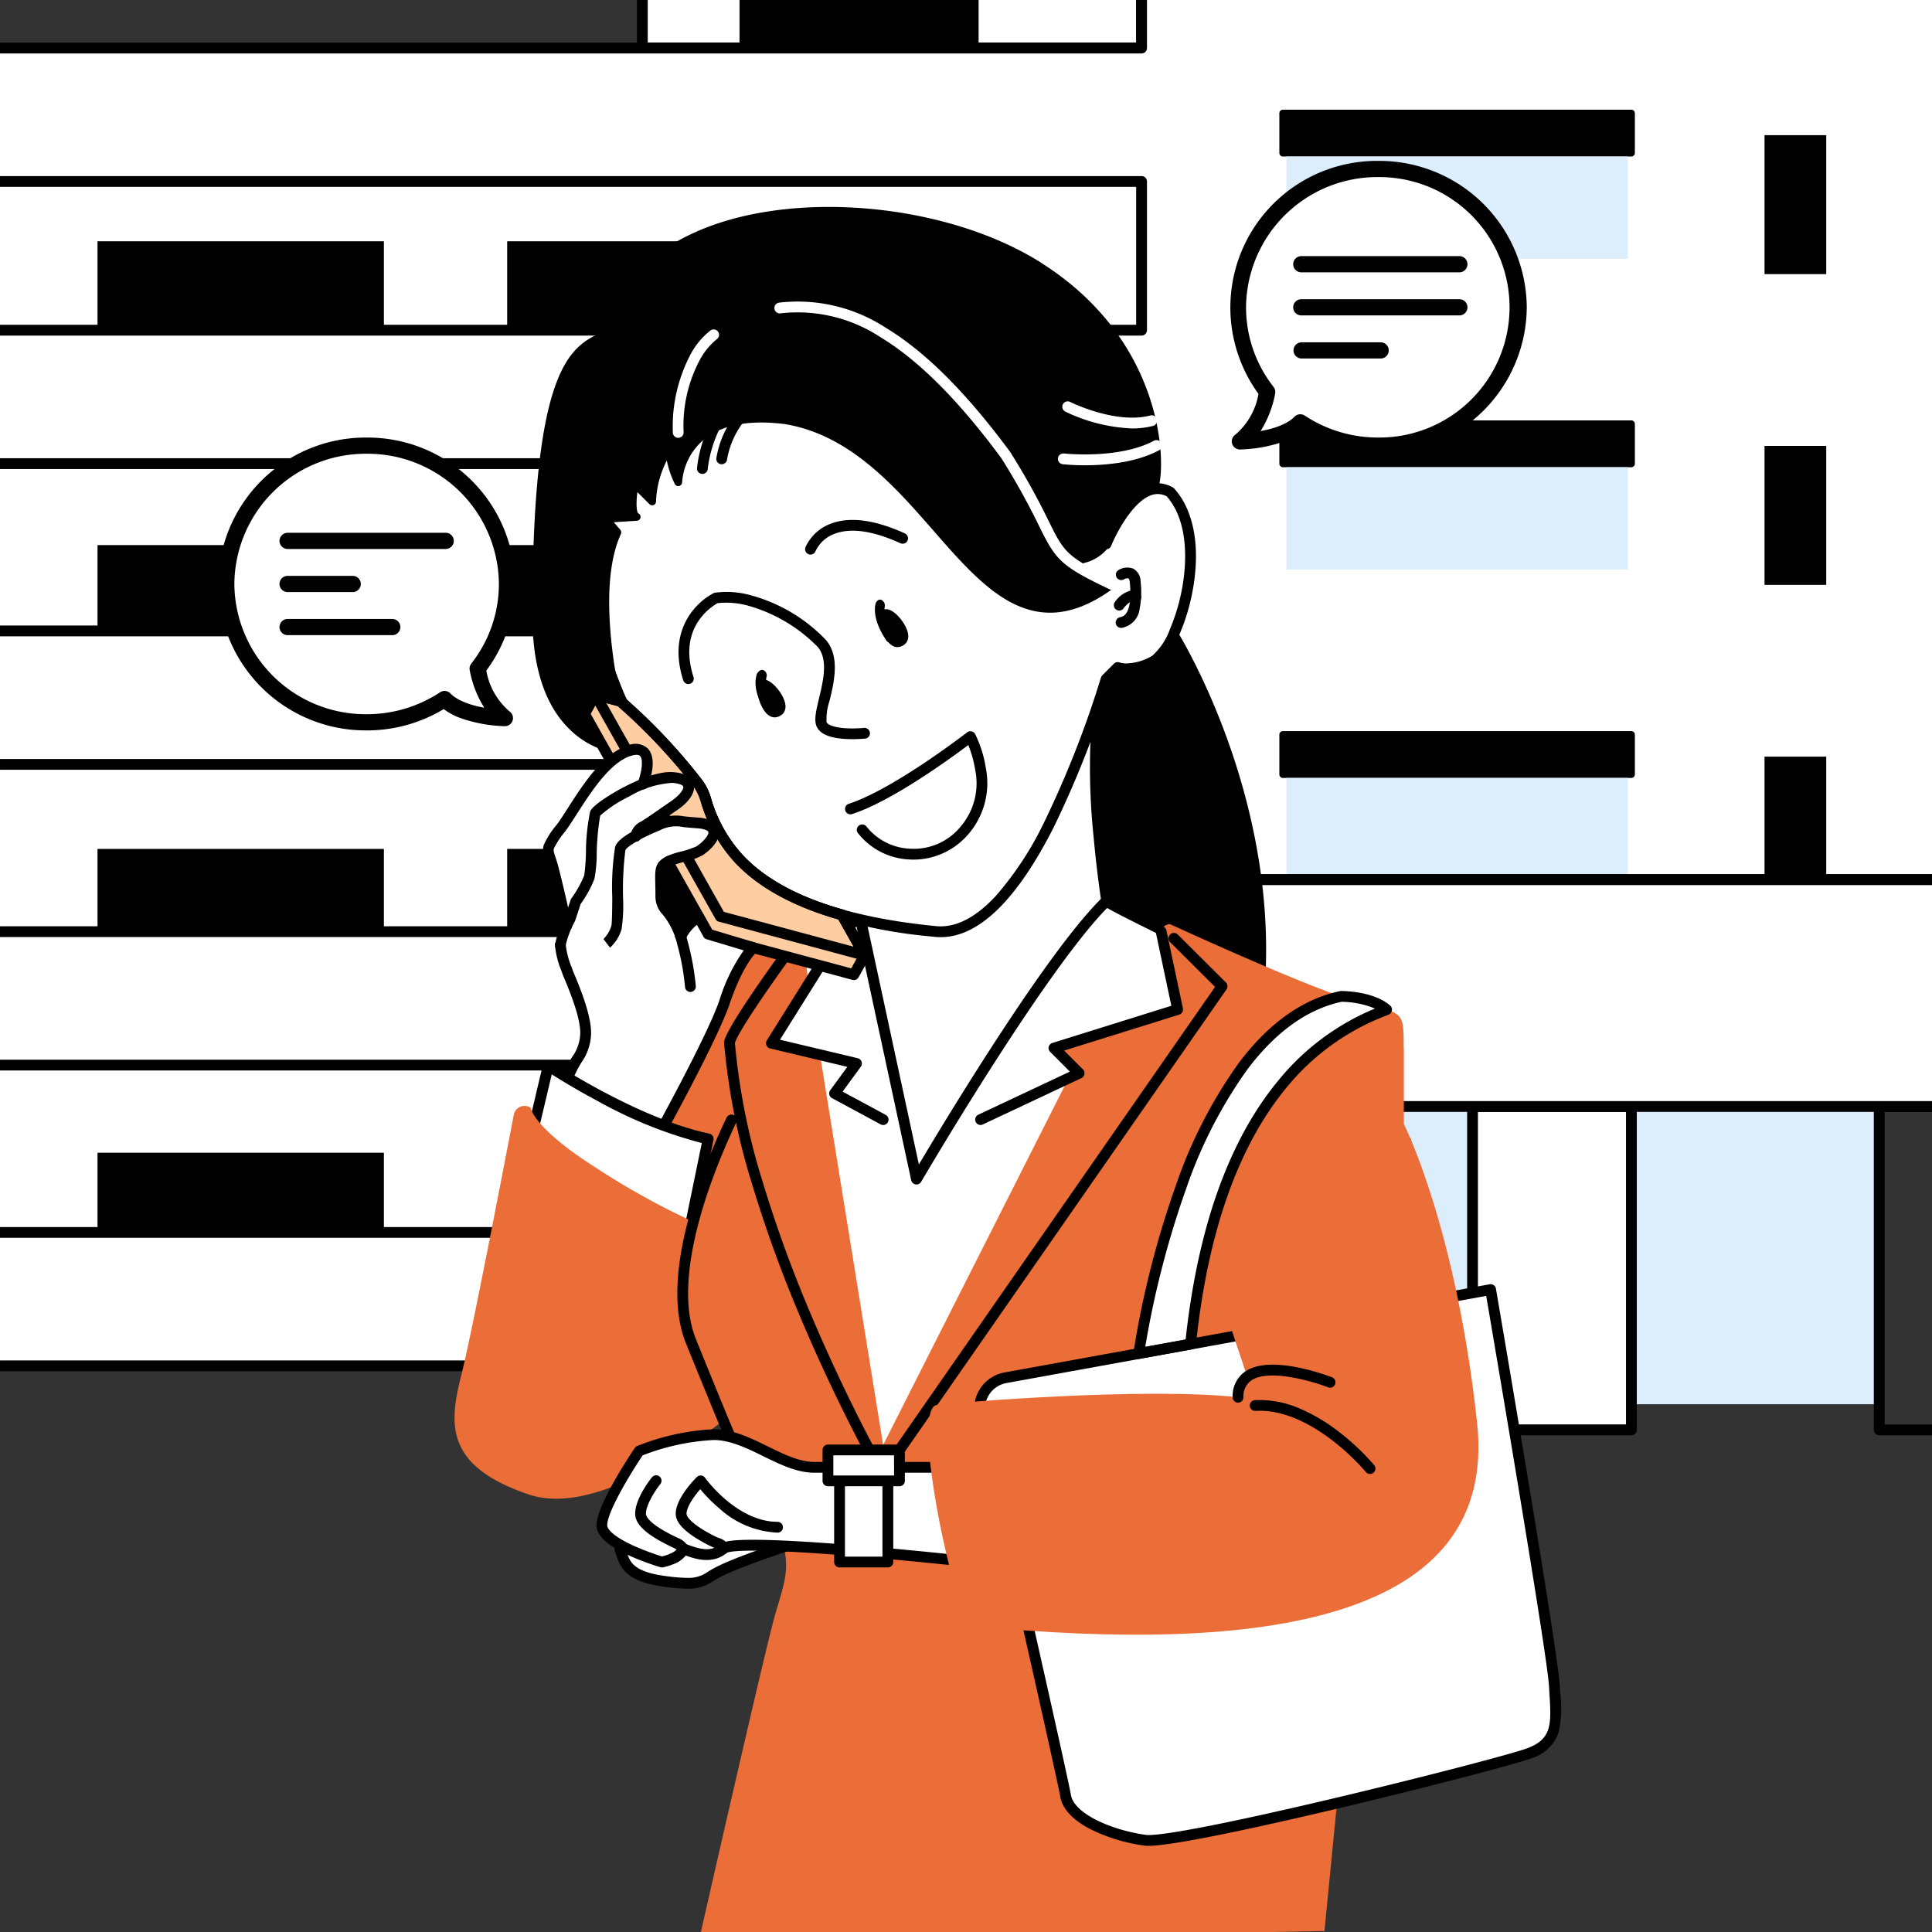 <svg id="グループ_1289" data-name="グループ 1289" xmlns="http://www.w3.org/2000/svg" xmlns:xlink="http://www.w3.org/1999/xlink" width="241.803" height="241.802" viewBox="0 0 241.803 241.802">
  <rect x="0" y="0" width="241.803" height="241.802" fill="#333333" stroke="none"/>
  <defs>
    <clipPath id="clip-path">
      <rect id="長方形_1491" data-name="長方形 1491" width="241.802" height="241.802" fill="none"/>
    </clipPath>
  </defs>
  <path id="パス_8765" data-name="パス 8765" d="M645.231,463.715V595.249h140.4V583.626h2.532l-.06-119.911Z" transform="translate(-645.23 -441.002)" fill="#fff"/>
  <g id="グループ_1261" data-name="グループ 1261" transform="translate(0.001 0)">
    <g id="グループ_1260" data-name="グループ 1260" clip-path="url(#clip-path)">
      <path id="線_189" data-name="線 189" d="M.176,132.386A.676.676,0,0,1-.5,131.71V.176a.676.676,0,0,1,1.351,0V131.71A.676.676,0,0,1,.176,132.386Z" transform="translate(-2.126 22.537)"/>
    </g>
  </g>
  <rect id="長方形_1492" data-name="長方形 1492" width="82.238" height="37.903" transform="translate(153.328 137.846)" fill="#dcedfc"/>
  <path id="パス_8766" data-name="パス 8766" d="M787.491,581.021v40.466h12.878V581.021Z" transform="translate(-647.087 -442.533)" fill="#fff"/>
  <path id="パス_8768" data-name="パス 8768" d="M787.667,580.521h12.878a.676.676,0,0,1,.676.676v40.466a.676.676,0,0,1-.676.676H787.667a.676.676,0,0,1-.676-.676V581.2A.676.676,0,0,1,787.667,580.521Zm12.2,1.351H788.342v39.115h11.526Z" transform="translate(-647.263 -442.709)"/>
  <g id="グループ_1263" data-name="グループ 1263" transform="translate(0.001 0)">
    <g id="グループ_1262" data-name="グループ 1262" clip-path="url(#clip-path)">
      <path id="パス_8769" data-name="パス 8769" d="M896.591,622.338H883.713a.676.676,0,0,1-.676-.676V581.2a.676.676,0,0,1,.676-.676h12.878a.676.676,0,1,1,0,1.351h-12.2v39.115h12.2a.676.676,0,1,1,0,1.351Z" transform="translate(-648.517 -442.709)"/>
    </g>
  </g>
  <path id="パス_8770" data-name="パス 8770" d="M831.966,581.021v40.466h19.882V581.021Z" transform="translate(-647.668 -442.533)" fill="#fff"/>
  <path id="パス_8771" data-name="パス 8771" d="M832.142,580.521h19.882a.676.676,0,0,1,.676.676v40.466a.676.676,0,0,1-.676.676H832.142a.676.676,0,0,1-.676-.676V581.2A.676.676,0,0,1,832.142,580.521Zm19.206,1.351H832.817v39.115h18.531Z" transform="translate(-647.843 -442.709)"/>
  <path id="パス_8772" data-name="パス 8772" d="M726.687,440.7v6.013h62.482V440.7Z" transform="translate(-646.294 -440.702)" fill="#fff"/>
  <rect id="長方形_1494" data-name="長方形 1494" width="29.922" height="5.571" transform="translate(92.557 0)"/>
  <g id="グループ_1265" data-name="グループ 1265" transform="translate(0.001 0)">
    <g id="グループ_1264" data-name="グループ 1264" clip-path="url(#clip-path)">
      <path id="パス_8773" data-name="パス 8773" d="M726.862,427.8h62.482a.676.676,0,0,1,.676.676v18.25a.676.676,0,0,1-.676.676H726.862a.676.676,0,0,1-.676-.676v-18.25A.676.676,0,0,1,726.862,427.8Zm61.806,1.351h-61.13v16.9h61.13Z" transform="translate(-646.47 -440.716)"/>
    </g>
  </g>
  <path id="パス_8774" data-name="パス 8774" d="M769.651,596.989H645.23v16.7h140.4v-16.7Z" transform="translate(-645.23 -442.742)" fill="#fff"/>
  <path id="パス_8775" data-name="パス 8775" d="M769.651,558.85H645.23v16.7H783.717v-16.7Z" transform="translate(-645.23 -442.244)" fill="#fff"/>
  <path id="パス_8776" data-name="パス 8776" d="M788.105,440.7v6.013H645.231v16.7H788.105v18.613H645.231v16.7H788.105v20.942H645.231v16.7H788.105v14.42h98.928V440.7Z" transform="translate(-645.23 -440.702)" fill="#fff"/>
  <rect id="長方形_1496" data-name="長方形 1496" width="35.842" height="10.686" transform="translate(12.205 30.197)"/>
  <rect id="長方形_1497" data-name="長方形 1497" width="35.842" height="10.301" transform="translate(12.205 68.222)"/>
  <rect id="長方形_1498" data-name="長方形 1498" width="35.842" height="9.917" transform="translate(12.205 106.247)"/>
  <rect id="長方形_1499" data-name="長方形 1499" width="35.842" height="9.533" transform="translate(12.205 144.271)"/>
  <rect id="長方形_1500" data-name="長方形 1500" width="29.418" height="10.686" transform="translate(63.477 30.197)"/>
  <rect id="長方形_1501" data-name="長方形 1501" width="29.62" height="10.686" transform="translate(94.358 30.197)"/>
  <rect id="長方形_1502" data-name="長方形 1502" width="29.418" height="10.301" transform="translate(63.477 68.222)"/>
  <rect id="長方形_1503" data-name="長方形 1503" width="29.62" height="10.301" transform="translate(94.357 68.222)"/>
  <rect id="長方形_1504" data-name="長方形 1504" width="29.62" height="9.917" transform="translate(94.357 106.247)"/>
  <rect id="長方形_1505" data-name="長方形 1505" width="29.418" height="9.917" transform="translate(63.477 106.246)"/>
  <rect id="長方形_1506" data-name="長方形 1506" width="29.62" height="9.533" transform="translate(94.357 144.271)"/>
  <rect id="長方形_1507" data-name="長方形 1507" width="29.418" height="9.533" transform="translate(63.477 144.27)"/>
  <g id="グループ_1267" data-name="グループ 1267" transform="translate(0.001 0)">
    <g id="グループ_1266" data-name="グループ 1266" clip-path="url(#clip-path)">
      <path id="パス_8777" data-name="パス 8777" d="M851.521,415.209H807.91a.443.443,0,0,0-.442.443v4.974a.444.444,0,0,0,.442.443h43.61a.444.444,0,0,0,.443-.443v-4.974a.443.443,0,0,0-.443-.443" transform="translate(-647.349 -440.369)"/>
      <path id="パス_8778" data-name="パス 8778" d="M851.521,454.611H807.91a.443.443,0,0,0-.442.443v4.974a.444.444,0,0,0,.442.443h43.61a.444.444,0,0,0,.443-.443v-4.974a.443.443,0,0,0-.443-.443" transform="translate(-647.349 -440.884)"/>
      <path id="パス_8779" data-name="パス 8779" d="M851.521,494.015H807.91a.443.443,0,0,0-.442.443v4.974a.444.444,0,0,0,.442.443h43.61a.444.444,0,0,0,.443-.443v-4.974a.443.443,0,0,0-.443-.443" transform="translate(-647.349 -441.398)"/>
      <path id="パス_8780" data-name="パス 8780" d="M851.521,533.417H807.91a.443.443,0,0,0-.442.443v4.973a.444.444,0,0,0,.442.443h43.61a.444.444,0,0,0,.443-.443V533.86a.443.443,0,0,0-.443-.443" transform="translate(-647.349 -441.912)"/>
      <rect id="長方形_1508" data-name="長方形 1508" width="42.724" height="12.802" transform="translate(161.005 -19.301)" fill="#dcedfc"/>
      <rect id="長方形_1509" data-name="長方形 1509" width="42.724" height="12.802" transform="translate(161.005 19.588)" fill="#dcedfc"/>
      <rect id="長方形_1510" data-name="長方形 1510" width="42.724" height="12.802" transform="translate(161.005 58.478)" fill="#dcedfc"/>
      <rect id="長方形_1511" data-name="長方形 1511" width="42.724" height="12.279" transform="translate(161.005 97.364)" fill="#dcedfc"/>
      <rect id="長方形_1512" data-name="長方形 1512" width="7.721" height="17.39" transform="translate(220.843 -21.97)"/>
      <rect id="長方形_1513" data-name="長方形 1513" width="7.721" height="17.39" transform="translate(220.843 16.918)"/>
      <rect id="長方形_1514" data-name="長方形 1514" width="7.721" height="17.39" transform="translate(220.843 55.808)"/>
      <rect id="長方形_1515" data-name="長方形 1515" width="7.721" height="14.945" transform="translate(220.843 94.698)"/>
      <path id="パス_8781" data-name="パス 8781" d="M897.063,552.244H785.548v28.4H897.063Z" transform="translate(-647.063 -442.158)" fill="#fff"/>
      <path id="パス_8782" data-name="パス 8782" d="M788.193,405.4H892.869a.676.676,0,0,1,.676.676V550.509a.676.676,0,0,1-.676.676H788.193a.676.676,0,0,1-.676-.676V536.764h-148.8a.676.676,0,0,1-.676-.676v-16.7a.676.676,0,0,1,.676-.676h148.8V499.124h-148.8a.676.676,0,0,1-.676-.676v-16.7a.676.676,0,0,1,.676-.676h148.8V463.812h-148.8a.676.676,0,0,1-.676-.676v-16.7a.676.676,0,0,1,.676-.676h148.8V406.073A.676.676,0,0,1,788.193,405.4Zm104,1.351H788.869v39.688a.676.676,0,0,1-.676.676h-148.8V462.46h148.8a.676.676,0,0,1,.676.676v18.613a.676.676,0,0,1-.676.676h-148.8v15.348h148.8a.676.676,0,0,1,.676.676V519.39a.676.676,0,0,1-.676.676h-148.8v15.347h148.8a.676.676,0,0,1,.676.676v13.746H892.193Z" transform="translate(-645.319 -440.423)"/>
      <path id="パス_8783" data-name="パス 8783" d="M638.714,596.489H785.723a.676.676,0,0,1,.676.676v16.7a.676.676,0,0,1-.676.676H638.714a.676.676,0,0,1-.676-.676v-16.7A.676.676,0,0,1,638.714,596.489Zm146.333,1.351H639.39v15.347H785.047Z" transform="translate(-645.319 -442.918)"/>
      <path id="パス_8784" data-name="パス 8784" d="M783.805,576.4H638.714a.676.676,0,0,1-.676-.676v-16.7a.676.676,0,0,1,.676-.676H783.805a.676.676,0,0,1,.676.676v16.7A.676.676,0,0,1,783.805,576.4ZM639.39,575.049h143.74V559.7H639.39Z" transform="translate(-645.319 -442.42)"/>
      <path id="パス_8785" data-name="パス 8785" d="M785.724,551.744H897.239a.676.676,0,0,1,.676.676v28.4a.676.676,0,0,1-.676.676H785.724a.676.676,0,0,1-.676-.676v-28.4A.676.676,0,0,1,785.724,551.744Zm110.84,1.351H786.4v27.05H896.563Z" transform="translate(-647.238 -442.334)"/>
      <path id="パス_8786" data-name="パス 8786" d="M673.921,514.528a17.569,17.569,0,0,1,35.135,0,17.074,17.074,0,0,1-3.671,10.591c.4,2.026,1.32,4.669,3.417,6.19-4.859-.241-6.831-1.62-7.558-2.382a17.682,17.682,0,0,1-9.755,2.914,17.444,17.444,0,0,1-17.568-17.313" transform="translate(-645.606 -441.44)" fill="#fff"/>
      <path id="パス_8787" data-name="パス 8787" d="M837.351,479.444a17.57,17.57,0,0,0-35.135,0,17.074,17.074,0,0,0,3.662,10.592c-.4,2.026-1.32,4.669-3.417,6.189,4.859-.241,6.831-1.62,7.558-2.383a17.682,17.682,0,0,0,9.765,2.914,17.444,17.444,0,0,0,17.568-17.313" transform="translate(-647.28 -440.982)" fill="#fff"/>
      <path id="パス_8788" data-name="パス 8788" d="M691.626,533.118A18.457,18.457,0,0,1,673.171,514.8v-.015a18.458,18.458,0,0,1,18.455-18.319h.252a18.457,18.457,0,0,1,18.455,18.319v.007a18.167,18.167,0,0,1-3.6,10.838,8.654,8.654,0,0,0,2.923,5.124,1.014,1.014,0,0,1-.645,1.833,18.014,18.014,0,0,1-5.65-1.065,8.2,8.2,0,0,1-1.957-1.07,18.639,18.639,0,0,1-9.625,2.668h-.156ZM675.2,514.791a16.43,16.43,0,0,0,16.547,16.3h.037a16.622,16.622,0,0,0,9.167-2.747,1.014,1.014,0,0,1,1.291.147c.407.427,1.541,1.311,4.236,1.786a13.313,13.313,0,0,1-1.823-4.7,1.014,1.014,0,0,1,.2-.825,16.125,16.125,0,0,0,3.453-9.959,16.43,16.43,0,0,0-16.428-16.3h-.252a16.431,16.431,0,0,0-16.428,16.3Z" transform="translate(-645.869 -441.703)"/>
      <path id="パス_8789" data-name="パス 8789" d="M820.174,498.034h-.167a18.638,18.638,0,0,1-9.625-2.668,8.208,8.208,0,0,1-1.957,1.07,18.014,18.014,0,0,1-5.65,1.065,1.013,1.013,0,0,1-.645-1.833,8.676,8.676,0,0,0,2.922-5.124,18.351,18.351,0,0,1,14.869-29.163h.252A18.458,18.458,0,0,1,838.628,479.7v.015a18.457,18.457,0,0,1-18.454,18.319Zm-.129-2.027h.128a16.3,16.3,0,1,0,0-32.6h-.252a16.43,16.43,0,0,0-16.428,16.308,16.123,16.123,0,0,0,3.444,9.957,1.013,1.013,0,0,1,.2.826,13.379,13.379,0,0,1-1.824,4.695c2.7-.475,3.831-1.36,4.238-1.786a1.013,1.013,0,0,1,1.291-.147,16.623,16.623,0,0,0,9.167,2.747Z" transform="translate(-647.543 -441.245)"/>
      <path id="線_190" data-name="線 190" d="M20.049,1.277H.263a1.013,1.013,0,1,1,0-2.027H20.049a1.013,1.013,0,1,1,0,2.027Z" transform="translate(162.6 32.806)"/>
      <path id="線_191" data-name="線 191" d="M20.049,1.277H.263a1.013,1.013,0,1,1,0-2.027H20.049a1.013,1.013,0,1,1,0,2.027Z" transform="translate(35.732 67.432)"/>
      <path id="線_192" data-name="線 192" d="M20.049,1.277H.263a1.013,1.013,0,1,1,0-2.027H20.049a1.013,1.013,0,1,1,0,2.027Z" transform="translate(162.6 38.199)"/>
      <path id="線_193" data-name="線 193" d="M8.413,1.277H.263a1.013,1.013,0,1,1,0-2.027H8.413a1.013,1.013,0,1,1,0,2.027Z" transform="translate(35.732 72.824)"/>
      <path id="線_194" data-name="線 194" d="M10.157,1.277H.263a1.013,1.013,0,1,1,0-2.027h9.893a1.013,1.013,0,1,1,0,2.027Z" transform="translate(162.642 43.592)"/>
      <path id="線_195" data-name="線 195" d="M13.359,1.277H.263a1.013,1.013,0,1,1,0-2.027h13.1a1.013,1.013,0,1,1,0,2.027Z" transform="translate(35.732 78.217)"/>
      <path id="パス_8790" data-name="パス 8790" d="M780.448,585.432H766.385v44.192h14.064V585.432Z" transform="translate(-646.812 -442.591)" fill="#fff"/>
      <path id="パス_8791" data-name="パス 8791" d="M766.557,584.942h14.064a.662.662,0,0,1,.662.662V629.8a.662.662,0,0,1-.662.662H766.557a.662.662,0,0,1-.662-.662V585.6A.662.662,0,0,1,766.557,584.942Zm13.4,1.324h-12.74v42.868h12.74Z" transform="translate(-646.984 -442.763)"/>
      <path id="パス_8792" data-name="パス 8792" d="M809.265,585.432v44.192h14.063V585.432Z" transform="translate(-647.372 -442.591)" fill="#fff"/>
      <path id="パス_8793" data-name="パス 8793" d="M809.438,584.942H823.5a.662.662,0,0,1,.662.662V629.8a.662.662,0,0,1-.662.662H809.438a.662.662,0,0,1-.662-.662V585.6A.662.662,0,0,1,809.438,584.942Zm13.4,1.324H810.1v42.868h12.739Z" transform="translate(-647.544 -442.763)"/>
      <path id="パス_8794" data-name="パス 8794" d="M794.309,520.755a.484.484,0,0,0-.513-.213l-15.017,3.305a.484.484,0,0,0-.38.482l.847,44.19a.483.483,0,0,0,.376.461l23.776,5.462a.486.486,0,0,0,.366-.063.481.481,0,0,0,.214-.3c6.219-27.841-9.51-53.067-9.669-53.319" transform="translate(-646.969 -441.744)"/>
      <path id="パス_8795" data-name="パス 8795" d="M754.34,556.962l-.017,5.863,6.352,34.124a121.229,121.229,0,0,1,20.044-32.389c7.076-7.475,4.62-8.718,4.62-8.718s-2.666-15.7-1.163-26.6-29.836,27.717-29.836,27.717" transform="translate(-646.655 -441.832)" fill="#fff"/>
      <path id="パス_8796" data-name="パス 8796" d="M783.52,526.816h0a1.414,1.414,0,0,1,1.109.477,2.732,2.732,0,0,1,.375,2.214c-1.373,9.952.8,24.168,1.121,26.162a1.7,1.7,0,0,1,.425.9c.307,1.765-1.432,4.663-5.169,8.612a122.072,122.072,0,0,0-15.03,21.9,99.2,99.2,0,0,0-4.886,10.276.662.662,0,0,1-1.269-.116l-6.352-34.124a.66.66,0,0,1-.011-.123l.017-5.863a.662.662,0,0,1,.148-.415c.06-.074,6.1-7.511,12.672-14.852,3.865-4.319,7.155-7.762,9.779-10.235C781.029,527.315,782.678,526.816,783.52,526.816Zm1.642,29.761a.662.662,0,0,1-.3-.452c-.007-.04-.676-4.011-1.152-9.264a83.773,83.773,0,0,1-.014-17.536c.129-.933-.053-1.154-.061-1.163s-.09-.023-.111-.023h0c-.432,0-1.9.434-6.162,4.452-2.6,2.446-5.86,5.862-9.7,10.152-5.979,6.682-11.522,13.445-12.486,14.626l-.016,5.567,5.934,31.88c.8-1.833,2.159-4.771,4.082-8.342A123.405,123.405,0,0,1,780.392,564.3l.018-.02c4.463-4.714,4.878-6.712,4.85-7.353A.562.562,0,0,0,785.162,556.577Z" transform="translate(-646.827 -442.005)"/>
      <path id="パス_8797" data-name="パス 8797" d="M792.651,502.841c-4.378-2.463-8.006,6.483-8.006,6.483-3.4-18.886-14.512-32.242-45.812-23.295s-14.714,43.237-14.714,43.237a72.09,72.09,0,0,1,9.5,10.126c2.081,2.253.692,15.551,29.429,18.418,11,1.484,19.513-24.976,21.6-31.56L786.1,524.8a6.345,6.345,0,0,0,4.674-.894c3.025-1.928,7.21-15.185,1.88-21.064" transform="translate(-646.203 -441.257)" fill="#fff"/>
      <path id="パス_8798" data-name="パス 8798" d="M756.767,482.684a32.113,32.113,0,0,1,11.866,2.057,23.316,23.316,0,0,1,8.418,5.691,28.788,28.788,0,0,1,5.423,8.492,46.17,46.17,0,0,1,2.617,8.456c.283-.526.628-1.117,1.026-1.711,1.669-2.492,3.4-3.756,5.158-3.756h0a3.812,3.812,0,0,1,1.883.516.673.673,0,0,1,.169.135c2.286,2.522,3.181,6.616,2.522,11.53-.631,4.7-2.625,9.337-4.539,10.558a8.015,8.015,0,0,1-3.958,1.163,4.374,4.374,0,0,1-.88-.083l-1.057,1.057a127.279,127.279,0,0,1-7.144,18.157c-4.636,9.143-9.4,13.778-14.158,13.778a7.368,7.368,0,0,1-.97-.065,62.514,62.514,0,0,1-14.338-2.937,28.465,28.465,0,0,1-8.508-4.54,18.584,18.584,0,0,1-6.172-9.26,6.789,6.789,0,0,0-.829-1.894q-.022-.023-.041-.049a71.9,71.9,0,0,0-9.389-10.013.677.677,0,0,1-.18-.228,50.972,50.972,0,0,1-3.385-10.208,42.024,42.024,0,0,1-1.066-9.85,26.814,26.814,0,0,1,2.192-10.5c2.947-6.583,8.8-11.167,17.4-13.624A66.445,66.445,0,0,1,756.767,482.684Zm28.054,27.491a.677.677,0,0,1-.665-.556,47.155,47.155,0,0,0-2.923-10.164,27.445,27.445,0,0,0-5.163-8.1A21.973,21.973,0,0,0,768.134,486a30.778,30.778,0,0,0-11.367-1.961,65.116,65.116,0,0,0-17.573,2.819c-8.193,2.342-13.755,6.673-16.532,12.872a25.459,25.459,0,0,0-2.076,9.955,40.631,40.631,0,0,0,1.026,9.521,51.419,51.419,0,0,0,3.229,9.815,72.113,72.113,0,0,1,9.47,10.118,7.083,7.083,0,0,1,1.09,2.342,17.385,17.385,0,0,0,5.746,8.653c4.648,3.765,12.1,6.182,22.141,7.184l.023,0a6.008,6.008,0,0,0,.8.054c2.241,0,4.567-1.286,6.913-3.823a41.124,41.124,0,0,0,6.041-9.215,126.648,126.648,0,0,0,7.111-18.111.676.676,0,0,1,.166-.274l1.452-1.451a.676.676,0,0,1,.708-.157,2.566,2.566,0,0,0,.849.122,6.644,6.644,0,0,0,3.231-.951,8.146,8.146,0,0,0,2.235-3.365,24.453,24.453,0,0,0,1.692-6.233c.348-2.589.53-7.356-2.109-10.359a2.4,2.4,0,0,0-1.126-.291c-2.618,0-5.095,4.685-5.828,6.491A.676.676,0,0,1,784.82,510.175Z" transform="translate(-646.379 -441.432)"/>
      <path id="パス_8799" data-name="パス 8799" d="M761.14,589.766s15.693-26.878,23.74-34.771c2.794,1.622,12.09,6.045,12.09,6.045l-4.836,18.86-37.479,50.272-16.926-55.834,7.02-14.992,4.588-.943,4.834-.992Z" transform="translate(-646.438 -442.194)" fill="#fff"/>
      <path id="パス_8800" data-name="パス 8800" d="M761.41,590.616a.676.676,0,0,1-.661-.533l-6.829-31.7-8.766,1.8a.676.676,0,1,1-.272-1.324l9.421-1.934a.676.676,0,0,1,.8.52l6.606,30.665c1.433-2.412,4.467-7.457,7.986-12.959,6.569-10.27,11.61-17.155,14.983-20.464a.675.675,0,0,1,.812-.1c2.738,1.589,11.949,5.975,12.041,6.019a.676.676,0,1,1-.581,1.22c-.362-.172-8.492-4.044-11.685-5.814-7.994,8.169-23.116,34.006-23.27,34.27A.676.676,0,0,1,761.41,590.616Z" transform="translate(-646.707 -442.37)"/>
      <path id="パス_8801" data-name="パス 8801" d="M756.821,623.081l22.939-45.375,1.588-1.154-3.143-3.143c3.143-.725,11.607-3.627,15.475-4.836-.586-2.536-1.9-8.137-1.858-10.072.009-.462.821-.643.9-.606,5.233,2.39,17.632,7.963,22.718,9.469,6.529,1.934,6.529.967,6.529,6.045v9.456l-9.914,101.048-78.344,1.451s8.086-35.615,9.484-40.657,2.471-6.549,0-12.325c-.781-1.823-3.546-5.009-5.857-10.612-5.011-12.145-10.881-29.984-10.881-29.984a37.788,37.788,0,0,0,3.385-8.463c.509-1.834,3.491-6.25,5.078-9.914,1.342-3.1,2.458-6.172,3.627-8.7a20.666,20.666,0,0,1,2.176-3.385l3.143.725a14.451,14.451,0,0,0,.967-2.176,6.642,6.642,0,0,1,1.836-.447l.824,5.767-4.836,7.5,6.287,1.693Z" transform="translate(-646.291 -442.232)" fill="#eb6d37"/>
      <path id="パス_8802" data-name="パス 8802" d="M772.694,615.271l60.718-11.032s7.739,45.217,7.98,49.569.724,7.012-3.143,8.463-43.887,11.476-48.119,10.881-9.43-2.66-9.914-5.561c-.4-2.39-8-35.844-10.666-47.563a3.945,3.945,0,0,1,3.143-4.757" transform="translate(-646.852 -442.837)" fill="#fff"/>
      <path id="パス_8803" data-name="パス 8803" d="M789.636,611.756s5.621-40.525,25.314-44.7c0,0,3.807-.017,5.705,1.654-4.631,1.913-20.984,7.823-24.536,41.863Z" transform="translate(-647.116 -442.351)" fill="#fff"/>
      <path id="パス_8804" data-name="パス 8804" d="M833.588,603.739a.676.676,0,0,1,.666.562c.316,1.848,7.748,45.3,7.989,49.646.018.324.037.638.056.943a14.262,14.262,0,0,1-.2,4.919,5.07,5.07,0,0,1-3.438,3.272c-1.977.741-12.749,3.548-23.052,6.006-7.738,1.846-21.256,4.943-24.851,4.943a3.95,3.95,0,0,1-.546-.032,21.99,21.99,0,0,1-6.573-1.982c-2.3-1.162-3.655-2.593-3.913-4.138-.4-2.385-8.259-36.979-10.658-47.524a4.621,4.621,0,0,1,3.682-5.572l60.718-11.032A.671.671,0,0,1,833.588,603.739Zm-42.829,68.939c5.934,0,43.772-9.492,47.429-10.864,3.111-1.167,2.995-3.064,2.762-6.843-.019-.307-.038-.624-.057-.95-.221-3.976-6.894-43.175-7.857-48.82l-60.046,10.91a3.27,3.27,0,0,0-2.605,3.942c3.078,13.528,10.281,45.246,10.674,47.6s5.059,4.4,9.341,5A2.707,2.707,0,0,0,790.759,672.678Z" transform="translate(-647.028 -443.012)"/>
      <path id="パス_8805" data-name="パス 8805" d="M789.812,612.607a.675.675,0,0,1-.669-.768,116.7,116.7,0,0,1,5.306-20.922,59.374,59.374,0,0,1,7.874-15.344c3.746-4.985,8.007-8.012,12.664-9a.676.676,0,0,1,.137-.015h.007c.417,0,4.135.051,6.148,1.823a.676.676,0,0,1-.188,1.132l-.345.142a29.644,29.644,0,0,0-12.423,8.973c-6.069,7.327-9.889,18.159-11.353,32.194a.676.676,0,0,1-.551.595l-6.484,1.178A.675.675,0,0,1,789.812,612.607Zm25.385-44.7c-4.3.932-8.264,3.78-11.788,8.465a58,58,0,0,0-7.682,14.981,116.316,116.316,0,0,0-5.1,19.739l5.053-.918c1.531-14.061,5.434-24.964,11.6-32.411a30.634,30.634,0,0,1,12.1-9.008A11.18,11.18,0,0,0,815.2,567.911Z" transform="translate(-647.292 -442.527)"/>
      <path id="パス_8806" data-name="パス 8806" d="M776.348,473.883c-11.49-7.222-29.978-9.093-42.088-4.257-6.7,2.675-11.061,7.141-12.619,12.923-4.219,1.839-8.9,4.39-8.9,35.509,0,6.5,1.586,11.316,4.714,14.316a10.92,10.92,0,0,0,7.268,3.1c.071,0,.116,0,.129,0a.48.48,0,0,0,.374-.2.485.485,0,0,0,.069-.419c-.055-.183-5.462-18.3-1.474-26.982a.487.487,0,0,0-.072-.517l-.819-.954,2.9-.182a.484.484,0,0,0,.187-.916c-.238-.118-.318-1.255-.134-2.67l1.51,1.51a.483.483,0,0,0,.825-.358,12.174,12.174,0,0,1,1.349-5.108,12.027,12.027,0,0,0,1,2.937.484.484,0,0,0,.917-.21,7.689,7.689,0,0,1,2.571-5.215c2.245-1.954,5.714-2.648,10.287-2.066,8.111,1.335,13.718,7.75,18.664,13.411,6.491,7.427,12.624,14.441,22.568,7.054a.483.483,0,0,0-.051-.809c-1.867-1.05-2.433-1.088-2.808-1.113-.209-.014-.327-.021-1.405-.995.172-.063.349-.12.532-.178a5.418,5.418,0,0,0,3.1-2.081.5.5,0,0,0,.059-.1c2.349-5.537,4.312-6.463,5.254-6.91.46-.217.893-.422.993-.983.754-4.237-.362-18.388-14.9-27.525" transform="translate(-646.112 -441.044)"/>
      <path id="パス_8807" data-name="パス 8807" d="M785.864,515.206a.673.673,0,0,1-.289-.065c-6.236-2.954-6.759-3.736-8.842-7.942a87.382,87.382,0,0,0-4.727-8.489c-5.384-7.282-10.34-12.236-15.15-15.147a18.888,18.888,0,0,0-12.492-2.959.676.676,0,0,1-.17-1.341,20.186,20.186,0,0,1,13.362,3.143c4.968,3.007,10.055,8.084,15.552,15.521.01.014.02.028.029.042a88.594,88.594,0,0,1,4.807,8.629c1.924,3.886,2.22,4.483,8.209,7.32a.676.676,0,0,1-.29,1.286Z" transform="translate(-646.697 -441.385)" fill="#fff"/>
      <path id="パス_8808" data-name="パス 8808" d="M734.475,500.9a.676.676,0,0,1-.676-.676,16.412,16.412,0,0,1,1.493-5.3.676.676,0,0,1,1.226.569,15.422,15.422,0,0,0-1.367,4.731A.676.676,0,0,1,734.475,500.9Z" transform="translate(-646.569 -441.587)"/>
      <path id="パス_8809" data-name="パス 8809" d="M736.926,499.677c-.022,0-.045,0-.068,0a.676.676,0,0,1-.605-.74,11.934,11.934,0,0,1,2.14-5.124.676.676,0,0,1,1.083.808,10.726,10.726,0,0,0-1.879,4.45A.676.676,0,0,1,736.926,499.677Z" transform="translate(-646.601 -441.574)"/>
      <path id="パス_8810" data-name="パス 8810" d="M731.411,496.232a.676.676,0,0,1-.675-.667,19.389,19.389,0,0,1,2.274-9.882,9.489,9.489,0,0,1,2.473-2.918.676.676,0,0,1,.766,1.113,8.483,8.483,0,0,0-2.119,2.568,17.512,17.512,0,0,0-2.043,9.1.676.676,0,0,1-.667.685Z" transform="translate(-646.529 -441.432)" fill="#fff"/>
      <path id="パス_8811" data-name="パス 8811" d="M782.958,499.847a26.928,26.928,0,0,1-2.8-.133.676.676,0,0,1,.152-1.343h0c.069.008,6.9.744,11.259-1.581a.676.676,0,1,1,.636,1.192C789.285,499.538,785.5,499.847,782.958,499.847Z" transform="translate(-647.167 -441.615)" fill="#fff"/>
      <path id="パス_8812" data-name="パス 8812" d="M788.864,495.176a21.236,21.236,0,0,1-8.389-2.124.676.676,0,0,1,.609-1.206c.074.037,5.78,2.865,10.108,1.693a.676.676,0,0,1,.353,1.3A10.272,10.272,0,0,1,788.864,495.176Z" transform="translate(-647.174 -441.551)" fill="#fff"/>
      <path id="パス_8813" data-name="パス 8813" d="M757.42,521.4c-.672-1.295-.828-3-.118-3.373s2.016.744,2.688,2.039.36,2.1-.349,2.471-1.548.158-2.221-1.137" transform="translate(-646.688 -441.71)"/>
      <path id="パス_8814" data-name="パス 8814" transform="translate(-912.685 -623.41)"/>
      <path id="パス_8815" data-name="パス 8815" d="M741.854,530.31c-.672-1.295-.828-3-.119-3.373s2.016.744,2.688,2.039.36,2.1-.349,2.471-1.548.158-2.221-1.137" transform="translate(-646.485 -441.827)"/>
      <path id="パス_8816" data-name="パス 8816" transform="translate(-907.014 -626.656)"/>
      <path id="パス_8817" data-name="パス 8817" d="M761.189,549.685q-.283,0-.569-.018a8.679,8.679,0,0,1-6.463-3.341.676.676,0,0,1,1.112-.768,7.356,7.356,0,0,0,5.437,2.76,7.567,7.567,0,0,0,6.281-2.7,8.353,8.353,0,0,0,1.876-7.178,13.937,13.937,0,0,0-.863-3.095c-2.262,1.7-9.58,7.037-14.562,8.646a.676.676,0,0,1-.415-1.286c5.607-1.81,14.737-8.874,14.828-8.945a.676.676,0,0,1,1.012.217,14.7,14.7,0,0,1,1.336,4.258,9.767,9.767,0,0,1-2.206,8.285A9.062,9.062,0,0,1,761.189,549.685Z" transform="translate(-646.814 -442.097)"/>
      <path id="パス_8818" data-name="パス 8818" d="M787.571,520.413a.676.676,0,0,1-.105-1.343c1.294-.206,1.37-2.451,1.206-4.3-.036-.4-.143-.543-.181-.563a.868.868,0,0,0-.57.138.676.676,0,0,1-.7-1.155A2.1,2.1,0,0,1,789.1,513a1.857,1.857,0,0,1,.92,1.65,10.84,10.84,0,0,1-.118,3.33,2.744,2.744,0,0,1-2.221,2.422A.689.689,0,0,1,787.571,520.413Z" transform="translate(-647.263 -441.826)"/>
      <path id="パス_8819" data-name="パス 8819" d="M787.339,518.279a.676.676,0,0,1-.546-1.072,3.523,3.523,0,0,1,1.958-1.423,1.375,1.375,0,0,1,1.071.3.676.676,0,1,1-.853,1.048.079.079,0,0,0-.018-.012c-.154-.038-.71.389-1.064.877A.675.675,0,0,1,787.339,518.279Z" transform="translate(-647.259 -441.864)"/>
      <path id="パス_8820" data-name="パス 8820" d="M753.216,534.376c-.283,0-.586-.007-.9-.026-1.939-.116-3.1-.607-3.542-1.5-.4-.807-.1-2.034.27-3.589.521-2.163,1.169-4.854-.158-6.42a19.626,19.626,0,0,0-8.93-5.228,10.281,10.281,0,0,0-3.607-.259,7.222,7.222,0,0,0-2.3,2.1c-1.371,1.946-1.61,4.353-.711,7.155a.676.676,0,0,1-1.287.413c-1.3-4.055-.21-6.808.934-8.4a8.33,8.33,0,0,1,2.86-2.519.672.672,0,0,1,.16-.053,11.058,11.058,0,0,1,4.256.254,20.39,20.39,0,0,1,9.594,5.6c.014.013.027.027.039.042,1.805,2.088,1.032,5.3.467,7.641a7.048,7.048,0,0,0-.373,2.671c.15.3.859.658,2.4.753a15.935,15.935,0,0,0,2.3-.043.676.676,0,0,1,.141,1.344C754.788,534.305,754.106,534.376,753.216,534.376Z" transform="translate(-646.538 -441.866)"/>
      <path id="パス_8821" data-name="パス 8821" d="M748.182,511.156a.64.64,0,0,1-.1-.007.676.676,0,0,1-.491-.988,5.616,5.616,0,0,1,3.168-2.881c2.37-.894,5.471-.484,9.216,1.217a.676.676,0,1,1-.559,1.23c-3.406-1.547-6.159-1.945-8.181-1.183a4.25,4.25,0,0,0-2.416,2.179A.676.676,0,0,1,748.182,511.156Z" transform="translate(-646.748 -441.748)"/>
      <path id="パス_8822" data-name="パス 8822" d="M769.755,583.22a.676.676,0,0,1-.288-1.287l11.462-5.394-2.464-2.464a.676.676,0,0,1,.276-1.123L793.63,568.3l-1.931-9.126a.676.676,0,1,1,1.322-.28l2.058,9.727a.676.676,0,0,1-.459.785l-14.41,4.5,2.354,2.354a.676.676,0,0,1-.19,1.089l-12.332,5.8A.672.672,0,0,1,769.755,583.22Z" transform="translate(-647.03 -442.42)"/>
      <path id="パス_8823" data-name="パス 8823" d="M757.214,583.276a.672.672,0,0,1-.32-.081l-6.076-3.277a.676.676,0,0,1-.225-.993L752.732,576l-9.656-2.3a.676.676,0,0,1-.416-1.016l6.081-9.714a.676.676,0,1,1,1.145.717l-5.581,8.917,9.729,2.316a.676.676,0,0,1,.389,1.056l-2.282,3.124,5.394,2.909a.676.676,0,0,1-.321,1.271Z" transform="translate(-646.684 -442.476)"/>
      <path id="パス_8824" data-name="パス 8824" d="M759.464,624.58a.676.676,0,0,1-.554-1.062l40.057-57.568-5.609-5.589a.676.676,0,1,1,.954-.957l6.01,5.989a.676.676,0,0,1,.078.865L760.019,624.29A.675.675,0,0,1,759.464,624.58Z" transform="translate(-646.896 -442.431)"/>
      <path id="パス_8825" data-name="パス 8825" d="M755.8,625.332a.676.676,0,0,1-.592-.348c-.041-.074-4.148-7.517-8.391-17.587a164.121,164.121,0,0,1-6.1-16.814,83.838,83.838,0,0,1-3.483-17.625.673.673,0,0,1,.019-.211c.5-2,6.454-10.2,7.131-11.125a.676.676,0,0,1,1.092.8c-2.54,3.479-6.407,9.079-6.885,10.562a82.8,82.8,0,0,0,3.422,17.217,162.777,162.777,0,0,0,6.052,16.674c4.215,10,8.287,17.384,8.327,17.457a.676.676,0,0,1-.59,1Z" transform="translate(-646.614 -442.459)"/>
      <path id="パス_8826" data-name="パス 8826" d="M733.611,539.988a72.084,72.084,0,0,0-9.5-10.126s-.032-.066-.089-.189l-3.322-.893-1.348,2.428L735,558.986l18.07,4.854,1.348-2.427-2.847-5.056c-16.911-4.736-16.2-14.472-17.957-16.37" transform="translate(-646.199 -441.852)" fill="#ffcda2"/>
      <path id="パス_8827" data-name="パス 8827" d="M733.629,539.988a72.086,72.086,0,0,0-9.5-10.126s-.032-.066-.089-.189l-3.322-.893,15.642,27.78,18.07,4.855-2.847-5.056c-16.911-4.736-16.2-14.472-17.956-16.37" transform="translate(-646.216 -441.852)" fill="#ffcda2"/>
      <path id="パス_8828" data-name="パス 8828" d="M720.879,528.279a.676.676,0,0,1,.176.023l3.322.893a.675.675,0,0,1,.437.368l.023.049a72.123,72.123,0,0,1,9.47,10.118,7.086,7.086,0,0,1,1.09,2.342,18.015,18.015,0,0,0,3.826,6.854c2.787,3.035,7.061,5.375,12.7,6.955a.676.676,0,0,1,.407.319l2.847,5.056a.676.676,0,0,1,0,.66l-1.348,2.427a.677.677,0,0,1-.766.324L735,559.815a.676.676,0,0,1-.413-.321l-15.642-27.779a.676.676,0,0,1,0-.659l1.348-2.428A.676.676,0,0,1,720.879,528.279Zm2.856,2.143-2.521-.678-.908,1.636,15.317,27.2,17.286,4.643.908-1.635-2.525-4.484c-5.756-1.649-10.15-4.093-13.064-7.266a19.454,19.454,0,0,1-4.107-7.325,6.785,6.785,0,0,0-.829-1.894q-.021-.023-.041-.049a71.878,71.878,0,0,0-9.389-10.013A.677.677,0,0,1,723.734,530.422Z" transform="translate(-646.374 -442.027)"/>
      <path id="パス_8829" data-name="パス 8829" d="M720.9,528.279a.675.675,0,0,1,.175.023l3.322.893a.675.675,0,0,1,.437.368l.023.049a72.105,72.105,0,0,1,9.47,10.118,7.087,7.087,0,0,1,1.09,2.342,18.014,18.014,0,0,0,3.826,6.854c2.787,3.035,7.061,5.375,12.7,6.955a.676.676,0,0,1,.406.319l2.847,5.056a.676.676,0,0,1-.764.984l-18.07-4.855a.675.675,0,0,1-.413-.321l-15.642-27.78a.676.676,0,0,1,.589-1.007Zm2.856,2.143-1.478-.4,14.714,26.131,16.243,4.364-1.922-3.412c-5.756-1.649-10.15-4.093-13.065-7.266a19.454,19.454,0,0,1-4.107-7.325,6.789,6.789,0,0,0-.829-1.894c-.014-.016-.028-.032-.041-.049a71.888,71.888,0,0,0-9.389-10.013A.679.679,0,0,1,723.752,530.422Z" transform="translate(-646.392 -442.027)"/>
      <path id="パス_8830" data-name="パス 8830" d="M734.769,558.853l-1.209-2.176c-.085.06-.153.12-.231.18l.2-.214a9.219,9.219,0,0,0-2.273,2.376l.029.084c-1.16-3.42-2.445-3.144-2.445-4.995,0-3.276-.31-3.659.968-4.368.689-.383,3.19-.851,3.869-1.311,1.934-1.311,2.9-3.277-.242-3.495s-3.026-.491-4.967.3a25.57,25.57,0,0,0-2.751,1.3,1.638,1.638,0,0,1,.948-1.166c.689-.383,3.19-2.161,3.869-2.621,1.933-1.311,2.9-3.277-.242-3.495a9.107,9.107,0,0,0-3.687.835h0c.751-2.066,1.13-5.083-1.729-4.18-3.678,1.161-6.712,7.224-8.534,9.675s-1.822,2.452-1.266,4.048c.422,1.212,1.492,5.978,1.982,8.2l0,0a8.293,8.293,0,0,0-.792,2.394,12.736,12.736,0,0,0,.948,3.5c4.371,10.256,1.228,8.657-.466,14.336l-2.055,5.695,11.607,4.353s8.7-15.441,10.519-20.777,3.6-6.782,3.6-6.782Z" transform="translate(-646.138 -441.943)" fill="#fff"/>
      <path id="パス_8831" data-name="パス 8831" d="M726.481,589.241a.674.674,0,0,1-.237-.043l-11.607-4.352a.676.676,0,0,1-.4-.862l2.049-5.677a15.589,15.589,0,0,1,1.639-3.632,5.191,5.191,0,0,0,1.01-3.129c-.048-1.513-.715-3.7-2.163-7.1q-.009-.021-.016-.043-.094-.27-.183-.52a10.847,10.847,0,0,1-.8-3.184.676.676,0,0,1,.654-.7h.022a.676.676,0,0,1,.675.654,9.857,9.857,0,0,0,.728,2.778q.086.244.177.5c1.51,3.547,2.207,5.881,2.261,7.566a6.479,6.479,0,0,1-1.192,3.85,14.212,14.212,0,0,0-1.518,3.358c0,.012-.008.024-.012.036l-1.829,5.067,10.439,3.914c1.509-2.7,8.595-15.481,10.185-20.159a21.93,21.93,0,0,1,3.036-6.221l-4.646-1.394a.676.676,0,0,1-.4-.319l-.823-1.483a5.189,5.189,0,0,0-1.345,1.653.676.676,0,1,1-1.253-.506,6.907,6.907,0,0,1,2.411-2.717.676.676,0,0,1,.983.222l1.075,1.936,5.4,1.619a.677.677,0,0,1,.476.519.665.665,0,0,1-.242.651c-.074.065-1.718,1.554-3.39,6.476-1.813,5.336-10.213,20.26-10.57,20.893A.676.676,0,0,1,726.481,589.241Z" transform="translate(-646.314 -442.395)"/>
      <path id="パス_8832" data-name="パス 8832" d="M732.751,566.386a.676.676,0,0,1-.672-.609,30.608,30.608,0,0,0-1.017-5.507,8.983,8.983,0,0,0-1.773-3.566,3.243,3.243,0,0,1-.914-2.3c0-.614-.011-1.116-.02-1.559-.041-1.912-.057-2.627,1.335-3.4a10.364,10.364,0,0,1,1.877-.628,10.7,10.7,0,0,0,1.941-.651c1.139-.772,1.562-1.529,1.49-1.8-.035-.13-.372-.393-1.4-.465-.718-.05-1.268-.1-1.709-.145a4.386,4.386,0,0,0-2.956.4c-2.748,1.118-4.18,2.13-4.32,2.492a39.577,39.577,0,0,0-.291,5.937,20.377,20.377,0,0,1-.183,3.941,5,5,0,0,1-1.448,2.313l-.822-1.072-.007.006a3.934,3.934,0,0,0,1-1.681c.082-.328.1-2.1.111-3.52a32.2,32.2,0,0,1,.361-6.352c.114-.342.434-.9,1.891-1.765a24.773,24.773,0,0,1,3.2-1.55,5.591,5.591,0,0,1,3.594-.489c.433.042.973.093,1.674.142,1.5.1,2.377.6,2.61,1.461.269,1-.492,2.221-2.036,3.267a9.25,9.25,0,0,1-2.337.834,11.17,11.17,0,0,0-1.583.508c-.679.377-.679.377-.64,2.189.009.427.021.96.021,1.588a1.971,1.971,0,0,0,.623,1.464,10.286,10.286,0,0,1,2.01,4.026,31.953,31.953,0,0,1,1.064,5.752.676.676,0,0,1-.606.739A.659.659,0,0,1,732.751,566.386Z" transform="translate(-646.344 -442.237)"/>
      <path id="パス_8833" data-name="パス 8833" d="M716.467,561.122a.676.676,0,0,1-.676-.676,12.075,12.075,0,0,1,1.259-3.536l.71-2.138a.675.675,0,0,1,.1-.189,13.332,13.332,0,0,0,1.6-2.878,26.827,26.827,0,0,0,.208-2.79,26.17,26.17,0,0,1,.514-5.14c.056-.167.171-.514,1.43-1.405a25.133,25.133,0,0,1,2.65-1.611c1.489-.79,4.284-2.1,6.28-1.957,1.5.1,2.377.6,2.61,1.462.269,1-.492,2.22-2.035,3.266-.179.121-.5.343-.867.6-1.063.741-2.52,1.756-3.054,2.052-.508.283-.585.513-.624.744a.676.676,0,1,1-1.332-.225,2.319,2.319,0,0,1,1.3-1.7c.475-.264,1.957-1.3,2.938-1.98.373-.26.695-.484.881-.61,1.138-.771,1.561-1.528,1.488-1.8-.035-.13-.372-.393-1.4-.465a11.949,11.949,0,0,0-5.355,1.7,15.922,15.922,0,0,0-3.644,2.4,31.59,31.59,0,0,0-.432,4.733,17.283,17.283,0,0,1-.281,3.166,14.185,14.185,0,0,1-1.723,3.149l-.693,2.085a.676.676,0,0,1-.038.091,11.7,11.7,0,0,0-1.137,2.973A.676.676,0,0,1,716.467,561.122Z" transform="translate(-646.334 -442.165)"/>
      <path id="パス_8834" data-name="パス 8834" d="M717.238,558.683a.676.676,0,0,1-.659-.53c-.45-2.044-1.543-6.927-1.96-8.124a3.142,3.142,0,0,1-.265-2.127,10.221,10.221,0,0,1,1.627-2.545c.4-.535.856-1.25,1.387-2.078,1.859-2.9,4.4-6.866,7.484-7.839a2.3,2.3,0,0,1,2.543.363c1.133,1.183.4,3.675.025,4.692a.676.676,0,0,1-1.27-.462c.546-1.5.659-2.888.269-3.3-.24-.25-.83-.113-1.161-.009-2.613.825-5.006,4.556-6.754,7.28-.545.849-1.015,1.582-1.44,2.155a10.621,10.621,0,0,0-1.422,2.142c-.088.28-.015.513.252,1.279.425,1.219,1.438,5.709,2,8.277a.676.676,0,0,1-.66.821Z" transform="translate(-646.314 -442.118)"/>
      <path id="パス_8835" data-name="パス 8835" d="M731.479,559.295a9.226,9.226,0,0,1,2.273-2.375" transform="translate(-646.357 -442.219)" fill="#fff"/>
      <path id="パス_8836" data-name="パス 8836" d="M731.65,560.128a.662.662,0,0,1-.572-.993,9.852,9.852,0,0,1,2.444-2.569.662.662,0,0,1,.8,1.052,8.768,8.768,0,0,0-2.1,2.183A.664.664,0,0,1,731.65,560.128Z" transform="translate(-646.529 -442.391)"/>
      <path id="パス_8837" data-name="パス 8837" d="M714.7,575.842s10.825,7.231,20.013,9.166l-3.747,18.216-20.433-9.753Z" transform="translate(-646.083 -442.466)" fill="#fff"/>
      <path id="パス_8838" data-name="パス 8838" d="M714.877,575.342a.675.675,0,0,1,.375.114c.107.072,10.825,7.182,19.777,9.066a.676.676,0,0,1,.523.8L731.8,603.536a.676.676,0,0,1-.953.474l-20.433-9.753a.676.676,0,0,1-.366-.765l4.167-17.629a.676.676,0,0,1,.657-.52ZM734.094,585.7a55.3,55.3,0,0,1-12.974-5.226c-2.609-1.387-4.715-2.677-5.806-3.368l-3.822,16.168,19.162,9.146Z" transform="translate(-646.259 -442.642)"/>
      <path id="パス_8839" data-name="パス 8839" d="M740.076,617.35s-17.31,15.843-27.949,12.216-9.914-8.947-8.368-15.1c1.293-5.146,5.26-25.786,6.526-32.411a1.368,1.368,0,0,1,2.12-.87s.206,2.44,8.186,7.518a94.088,94.088,0,0,0,13.3,7.254s7.962,7.643,4.836,16.443" transform="translate(-645.983 -442.533)" fill="#eb6d37"/>
      <path id="パス_8840" data-name="パス 8840" d="M738.126,623.688a.675.675,0,0,1-.615-.395c-.032-.07-.837-1.845-5.123-12.435-1.508-3.726-1.434-8.845.219-15.213a75.657,75.657,0,0,1,4.856-13.014.676.676,0,1,1,1.22.581c-2.6,5.472-8.308,19.069-5.042,27.139,4.258,10.521,5.092,12.363,5.1,12.381a.676.676,0,0,1-.614.956Z" transform="translate(-646.537 -442.732)"/>
      <path id="パス_8841" data-name="パス 8841" d="M744.888,636.682s-4.68,1.5-7.824,2.887-2.418,2.279-7.5,1.625-5.12-2.47-5.7-3.976,21.023-.535,21.023-.535" transform="translate(-646.257 -443.256)" fill="#fff"/>
      <path id="パス_8842" data-name="パス 8842" d="M732.323,635.873c5.832,0,12.7.306,12.771.309a.676.676,0,0,1,.175,1.319c-.047.015-4.683,1.5-7.756,2.861a15.56,15.56,0,0,0-1.789.942,5.345,5.345,0,0,1-3.28.96,22.428,22.428,0,0,1-2.787-.225c-4.954-.638-5.58-2.468-6.082-3.938-.056-.163-.108-.317-.165-.464a.826.826,0,0,1,.091-.775c.279-.408.894-.676,3.207-.841C728.083,635.923,729.972,635.873,732.323,635.873Zm9.065,1.522c-2.508-.082-5.938-.171-9.065-.171-5.056,0-6.852.23-7.487.385l.018.054c.44,1.288.856,2.5,4.976,3.035a21.183,21.183,0,0,0,2.614.214,4.064,4.064,0,0,0,2.59-.771,16.944,16.944,0,0,1,1.932-1.015C738.331,638.523,739.963,637.906,741.389,637.4Z" transform="translate(-646.433 -443.432)"/>
      <path id="パス_8843" data-name="パス 8843" d="M764.1,626.725h-15.94c-4.111,0-8.221-4.093-12.594-4.093a29.411,29.411,0,0,0-9.334,2.046s-4.67,6.907-4.67,9.3,7.5,4.594,7.5,4.594,2.418-.443,2.66-1.672c1.209.442,3.385,1.43,5.078-.021s28.039,1.364,28.039,1.364" transform="translate(-646.227 -443.077)" fill="#fff"/>
      <path id="パス_8844" data-name="パス 8844" d="M729.231,639.424a.676.676,0,0,1-.19-.027,32.829,32.829,0,0,1-3.837-1.432c-2.789-1.264-4.145-2.51-4.145-3.81,0-2.528,4.3-8.955,4.786-9.679a.675.675,0,0,1,.3-.247,29.749,29.749,0,0,1,9.589-2.1c2.377,0,4.621,1.1,6.79,2.163,2.025.993,3.938,1.93,5.8,1.93h15.94a.676.676,0,1,1,0,1.351h-15.94c-2.18,0-4.325-1.051-6.4-2.068-2.031-1-4.132-2.025-6.2-2.025a28.38,28.38,0,0,0-8.891,1.922c-1.827,2.727-4.437,7.179-4.437,8.749,0,.512.877,1.457,3.339,2.574a32.116,32.116,0,0,0,3.514,1.324c.811-.18,1.871-.633,1.964-1.106a.676.676,0,0,1,.9-.5l.291.109c1.5.566,2.948.992,4.115-.008.376-.323,1.147-.658,5.55-.561,2.408.053,5.637.234,9.6.539,6.73.517,13.339,1.221,13.4,1.228a.676.676,0,1,1-.143,1.344c-.064-.007-6.493-.691-13.114-1.2-3.882-.3-7.068-.485-9.47-.547-4.048-.1-4.829.174-4.959.243-1.729,1.467-3.855.823-5.157.344A3.44,3.44,0,0,1,730.73,639a7.52,7.52,0,0,1-1.377.416A.682.682,0,0,1,729.231,639.424Z" transform="translate(-646.403 -443.252)"/>
      <path id="パス_8845" data-name="パス 8845" d="M737.1,637.808a.676.676,0,0,1-.663-.544,1.675,1.675,0,0,0-.468-.2.678.678,0,0,1-.111-.038,19.157,19.157,0,0,1-2.266-1.227c-1.674-1.07-2.488-2.057-2.488-3.018,0-1.919,2.372-4.323,2.642-4.591a.676.676,0,0,1,1.028.091c.039.055,3.958,5.517,9.1,5.517a.676.676,0,0,1,0,1.351,11.57,11.57,0,0,1-7.346-3.061,18.95,18.95,0,0,1-2.35-2.378c-.807.923-1.719,2.236-1.719,3.071,0,.331.487,1,1.852,1.871a18.19,18.19,0,0,0,2.053,1.118c.347.1,1.415.468,1.415,1.364A.676.676,0,0,1,737.1,637.808Z" transform="translate(-646.534 -443.329)"/>
      <path id="パス_8846" data-name="パス 8846" d="M731.955,637.829a.676.676,0,0,1-.6-.363c-.077-.147-.19-.214-.64-.439l-.03-.015-.16-.077c-3.115-1.479-4.566-2.8-4.566-4.155,0-1.875,1.869-4.266,2.082-4.533a.676.676,0,1,1,1.055.844c-.5.622-1.786,2.5-1.786,3.688,0,.266.274,1.263,3.794,2.934l.185.089.03.015a2.39,2.39,0,0,1,1.234,1.023.676.676,0,0,1-.6.988Z" transform="translate(-646.467 -443.329)"/>
      <rect id="長方形_1516" data-name="長方形 1516" width="6.045" height="12.815" transform="translate(105.073 182.681)" fill="#fff"/>
      <path id="長方形_1517" data-name="長方形 1517" d="M.176-.5H6.221A.676.676,0,0,1,6.9.176V12.991a.676.676,0,0,1-.676.676H.176A.676.676,0,0,1-.5,12.991V.176A.676.676,0,0,1,.176-.5ZM5.545.851H.851V12.315H5.545Z" transform="translate(104.898 182.505)"/>
      <rect id="長方形_1518" data-name="長方形 1518" width="8.947" height="3.869" transform="translate(103.623 181.472)" fill="#fff"/>
      <path id="長方形_1519" data-name="長方形 1519" d="M.176-.5H9.122A.676.676,0,0,1,9.8.176V4.044a.676.676,0,0,1-.676.676H.176A.676.676,0,0,1-.5,4.044V.176A.676.676,0,0,1,.176-.5ZM8.447.851H.851V3.369h7.6Z" transform="translate(103.447 181.296)"/>
      <path id="パス_8847" data-name="パス 8847" d="M822.447,573.614v9.455s6.529,12.791,9.188,37.455-26.6,29.016-63.352,25.389c-1.693-.242-7.765-27.235-4.245-27.642,3.064-.354,26.2-2.234,37.713-.956.384-1.627.384-1.868,1.109-2.594l-2.66-7.979c.6-23.136,8.232-33.789,22.246-33.127" transform="translate(-646.768 -442.437)" fill="#eb6d37"/>
      <path id="パス_8848" data-name="パス 8848" d="M802.41,618.7H802.4a.676.676,0,0,1-.668-.683,3.69,3.69,0,0,1,1.582-3.227c1.4-.947,3.682-1.1,6.77-.458a28.31,28.31,0,0,1,4.108,1.2.676.676,0,0,1-.493,1.258c-1.925-.752-7.408-2.377-9.63-.877a2.387,2.387,0,0,0-.985,2.121A.676.676,0,0,1,802.41,618.7Z" transform="translate(-647.456 -443.146)"/>
      <path id="パス_8849" data-name="パス 8849" d="M818.95,627.681a.674.674,0,0,1-.522-.246,28.96,28.96,0,0,0-4.3-4.036c-2.334-1.777-5.883-3.844-9.537-3.609a.676.676,0,0,1-.087-1.348,12.639,12.639,0,0,1,5.719,1.08,22.016,22.016,0,0,1,4.748,2.82,29.742,29.742,0,0,1,4.5,4.233.676.676,0,0,1-.521,1.106Z" transform="translate(-647.484 -443.204)"/>
      <path id="パス_8458" data-name="パス 8458" d="M145.846,211.761a.643.643,0,0,1-.683-.594c0-3.4,1.574-4.483,1.754-4.595,0,0,.584-.293.877.063a.7.7,0,0,1-.082.9l.013-.008c-.012.008-1.2.853-1.2,3.638A.643.643,0,0,1,145.846,211.761Z" transform="matrix(0.829, -0.559, 0.559, 0.829, -142.514, -4.817)"/>
      <path id="パス_8458-2" data-name="パス 8458" d="M145.763,211.822a.6.6,0,0,1-.6-.6c0-3.444,1.384-4.535,1.542-4.648,0,0,.513-.3.771.063a.786.786,0,0,1-.072.913l.011-.008c-.01.008-1.051.863-1.051,3.68A.6.6,0,0,1,145.763,211.822Z" transform="matrix(0.829, -0.559, 0.559, 0.829, -127.476, -13.789)"/>
    </g>
  </g>
</svg>
